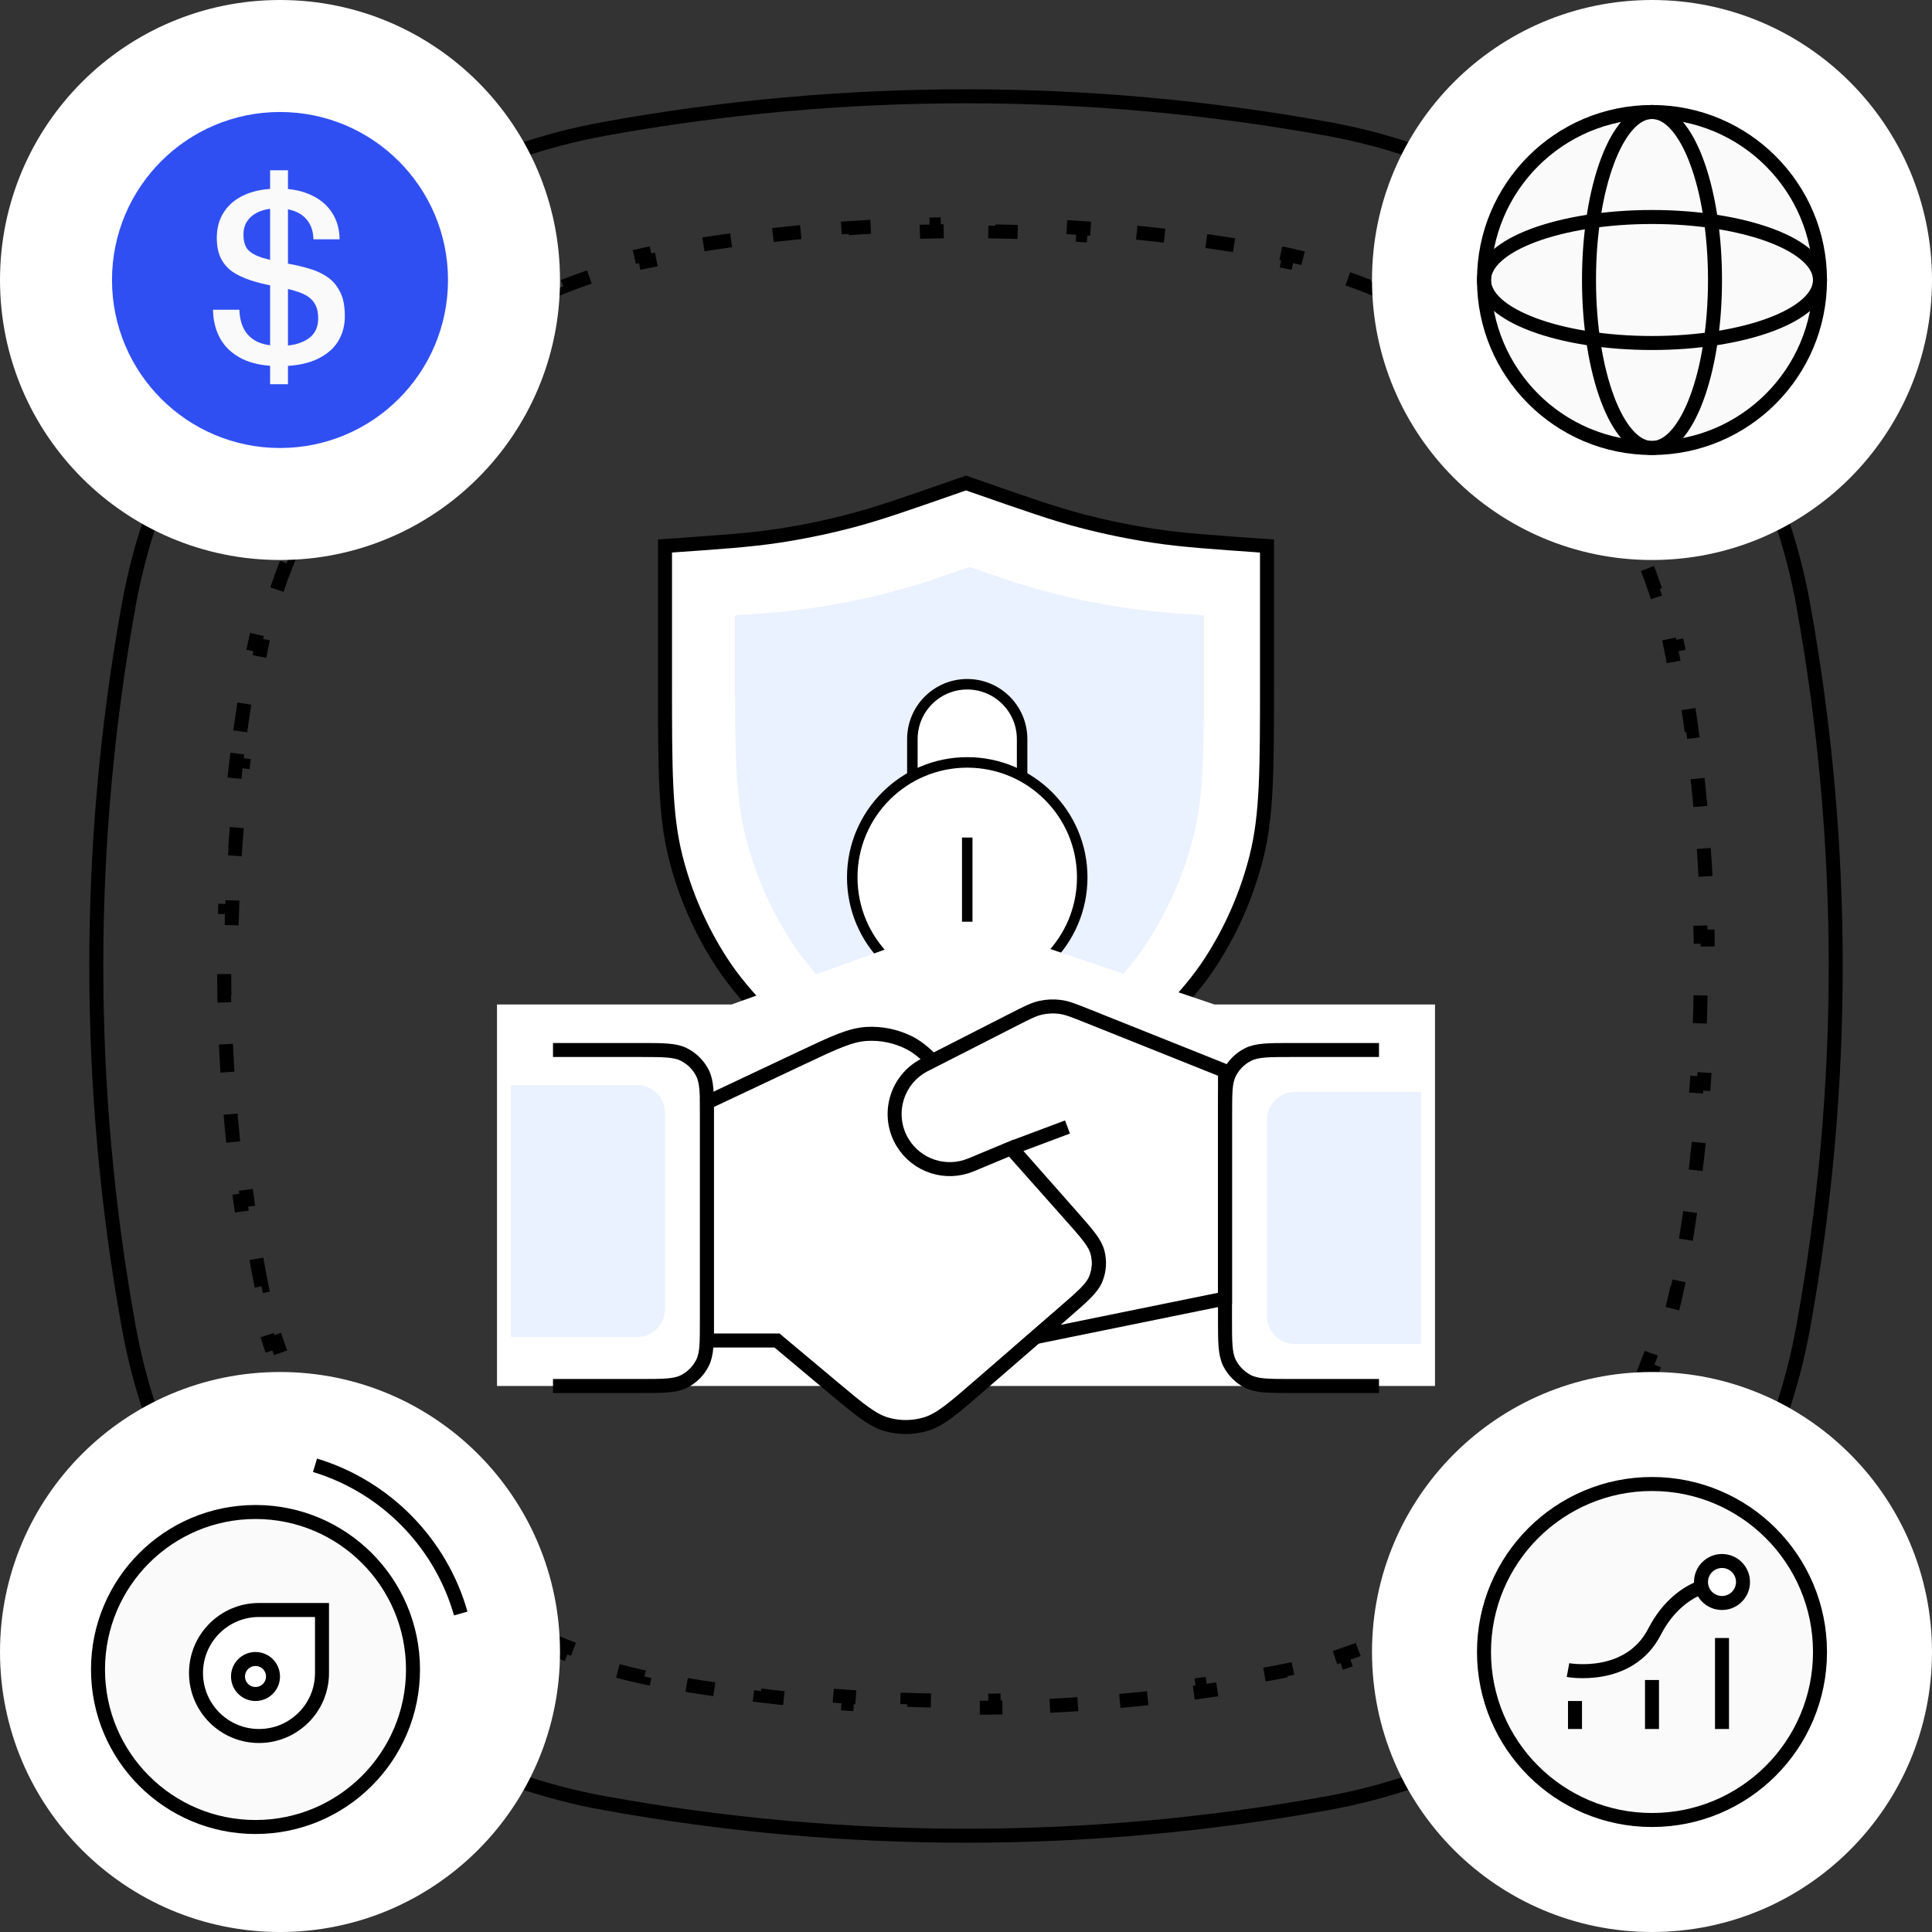 <svg width="276" height="276" viewBox="0 0 276 276" fill="none" xmlns="http://www.w3.org/2000/svg">
<rect x="0" y="0" width="276" height="276" fill="#333333" stroke="none"/>
<g clip-path="url(#clip0_430_2955)">
<path d="M18.418 86.29C24.7 51.739 51.739 24.7 86.29 18.418C120.483 12.201 155.517 12.201 189.71 18.418C224.261 24.7 251.3 51.739 257.582 86.29C263.799 120.483 263.799 155.517 257.582 189.71C251.3 224.261 224.261 251.3 189.71 257.582C155.517 263.799 120.483 263.799 86.29 257.582C51.739 251.3 24.7 224.261 18.418 189.71C12.201 155.517 12.201 120.483 18.418 86.29Z" stroke="black" stroke-width="2"/>
<path d="M34.325 104.472C34.707 101.697 35.138 98.927 35.616 96.164L36.601 96.334C36.72 95.647 36.842 94.96 36.967 94.273C37.09 93.597 37.222 92.925 37.363 92.257L36.385 92.05C36.964 89.312 37.697 86.633 38.573 84.021L39.521 84.339C39.958 83.038 40.431 81.753 40.939 80.487L40.011 80.115C41.049 77.526 42.233 75.012 43.551 72.583L44.429 73.06C45.083 71.856 45.771 70.672 46.491 69.511L45.641 68.984C47.107 66.619 48.705 64.346 50.426 62.175L51.21 62.797C52.06 61.724 52.941 60.676 53.851 59.654L53.105 58.989C54.952 56.916 56.916 54.952 58.989 53.105L59.654 53.851C60.676 52.941 61.724 52.06 62.797 51.21L62.175 50.426C64.346 48.705 66.619 47.107 68.984 45.641L69.511 46.491C70.672 45.771 71.856 45.083 73.06 44.429L72.583 43.551C75.012 42.233 77.526 41.049 80.115 40.011L80.487 40.939C81.753 40.431 83.038 39.958 84.339 39.521L84.021 38.573C86.633 37.697 89.312 36.964 92.05 36.385L92.257 37.363C92.925 37.222 93.597 37.09 94.273 36.967C94.96 36.842 95.647 36.72 96.334 36.601L96.164 35.616C98.927 35.138 101.697 34.707 104.472 34.325L104.609 35.315C105.992 35.125 107.376 34.946 108.761 34.779L108.641 33.786C111.425 33.451 114.214 33.163 117.005 32.923L117.091 33.92C118.481 33.8 119.873 33.693 121.265 33.597L121.197 32.6C123.993 32.408 126.793 32.264 129.593 32.168L129.628 33.167C131.023 33.12 132.418 33.084 133.813 33.06L133.796 32.06C136.598 32.012 139.402 32.012 142.204 32.06L142.187 33.06C143.582 33.084 144.977 33.12 146.372 33.167L146.407 32.168C149.207 32.264 152.007 32.408 154.803 32.6L154.735 33.597C156.127 33.693 157.519 33.8 158.91 33.92L158.995 32.923C161.786 33.163 164.575 33.451 167.359 33.786L167.239 34.779C168.624 34.946 170.008 35.125 171.391 35.315L171.528 34.325C174.303 34.707 177.073 35.138 179.836 35.616L179.666 36.601C180.353 36.72 181.04 36.842 181.727 36.967C182.403 37.09 183.075 37.222 183.743 37.363L183.95 36.385C186.688 36.964 189.367 37.697 191.979 38.573L191.661 39.521C192.962 39.958 194.247 40.431 195.513 40.939L195.885 40.011C198.474 41.049 200.988 42.233 203.417 43.551L202.94 44.429C204.145 45.083 205.328 45.771 206.489 46.491L207.016 45.641C209.381 47.107 211.654 48.705 213.825 50.426L213.203 51.21C214.277 52.06 215.324 52.941 216.346 53.851L217.011 53.105C219.084 54.952 221.048 56.916 222.895 58.989L222.149 59.654C223.059 60.676 223.94 61.724 224.79 62.797L225.574 62.175C227.295 64.346 228.893 66.619 230.359 68.984L229.509 69.511C230.229 70.672 230.917 71.856 231.57 73.06L232.449 72.583C233.767 75.012 234.951 77.526 235.989 80.115L235.061 80.487C235.569 81.753 236.042 83.038 236.479 84.339L237.427 84.021C238.303 86.633 239.036 89.312 239.615 92.05L238.637 92.257C238.778 92.925 238.91 93.597 239.033 94.273C239.158 94.96 239.28 95.647 239.399 96.334L240.384 96.164C240.862 98.927 241.293 101.697 241.675 104.472L240.685 104.609C240.875 105.992 241.054 107.376 241.221 108.761L242.214 108.641C242.549 111.425 242.837 114.214 243.076 117.005L242.08 117.091C242.2 118.481 242.307 119.873 242.403 121.265L243.4 121.197C243.592 123.993 243.736 126.793 243.832 129.593L242.833 129.628C242.88 131.023 242.916 132.418 242.94 133.813L243.94 133.796C243.988 136.598 243.988 139.402 243.94 142.204L242.94 142.187C242.916 143.582 242.88 144.977 242.833 146.372L243.832 146.407C243.736 149.207 243.592 152.007 243.4 154.803L242.403 154.735C242.307 156.127 242.2 157.519 242.08 158.91L243.076 158.995C242.837 161.786 242.549 164.575 242.214 167.359L241.221 167.239C241.054 168.624 240.875 170.008 240.685 171.391L241.675 171.528C241.293 174.303 240.862 177.073 240.384 179.836L239.399 179.666C239.28 180.353 239.158 181.04 239.033 181.727C238.91 182.403 238.778 183.075 238.637 183.743L239.615 183.95C239.036 186.688 238.303 189.367 237.427 191.979L236.479 191.661C236.042 192.962 235.569 194.247 235.061 195.513L235.989 195.885C234.951 198.474 233.767 200.988 232.449 203.417L231.57 202.94C230.917 204.145 230.229 205.328 229.509 206.489L230.359 207.016C228.893 209.381 227.295 211.654 225.574 213.825L224.79 213.203C223.94 214.277 223.059 215.324 222.149 216.346L222.895 217.011C221.048 219.084 219.084 221.048 217.011 222.895L216.346 222.149C215.324 223.059 214.277 223.94 213.203 224.79L213.825 225.574C211.654 227.295 209.381 228.893 207.016 230.359L206.489 229.509C205.328 230.229 204.145 230.917 202.94 231.57L203.417 232.449C200.988 233.767 198.474 234.951 195.885 235.989L195.513 235.061C194.247 235.569 192.962 236.042 191.661 236.479L191.979 237.427C189.367 238.303 186.688 239.036 183.95 239.615L183.743 238.637C183.075 238.778 182.403 238.91 181.727 239.033C181.04 239.158 180.353 239.28 179.666 239.399L179.836 240.384C177.073 240.862 174.303 241.293 171.528 241.675L171.391 240.685C170.008 240.875 168.624 241.054 167.239 241.221L167.359 242.214C164.575 242.549 161.786 242.837 158.995 243.076L158.91 242.08C157.519 242.2 156.127 242.307 154.735 242.403L154.803 243.4C152.007 243.592 149.207 243.736 146.407 243.832L146.372 242.833C144.977 242.88 143.582 242.916 142.187 242.94L142.204 243.94C139.402 243.988 136.598 243.988 133.796 243.94L133.813 242.94C132.418 242.916 131.023 242.88 129.628 242.833L129.593 243.832C126.793 243.736 123.993 243.592 121.197 243.4L121.265 242.403C119.873 242.307 118.481 242.2 117.09 242.08L117.005 243.076C114.214 242.837 111.425 242.549 108.641 242.214L108.761 241.221C107.376 241.054 105.992 240.875 104.609 240.685L104.472 241.675C101.697 241.293 98.927 240.862 96.164 240.384L96.334 239.399C95.647 239.28 94.96 239.158 94.273 239.033C93.597 238.91 92.925 238.778 92.257 238.637L92.05 239.615C89.312 239.036 86.633 238.303 84.021 237.427L84.339 236.479C83.038 236.042 81.753 235.569 80.487 235.061L80.115 235.989C77.526 234.951 75.012 233.767 72.583 232.449L73.06 231.57C71.856 230.917 70.672 230.229 69.511 229.509L68.984 230.359C66.619 228.893 64.346 227.295 62.175 225.574L62.797 224.79C61.724 223.94 60.676 223.059 59.654 222.149L58.989 222.895C56.916 221.048 54.952 219.084 53.105 217.011L53.851 216.346C52.941 215.324 52.06 214.277 51.21 213.203L50.426 213.825C48.705 211.654 47.107 209.381 45.641 207.016L46.491 206.489C45.771 205.328 45.083 204.145 44.429 202.94L43.551 203.417C42.233 200.988 41.049 198.474 40.011 195.885L40.939 195.513C40.431 194.247 39.958 192.962 39.521 191.661L38.573 191.979C37.697 189.367 36.964 186.688 36.385 183.95L37.363 183.743C37.222 183.075 37.09 182.403 36.967 181.727C36.842 181.04 36.72 180.353 36.601 179.666L35.616 179.836C35.138 177.073 34.707 174.303 34.325 171.528L35.315 171.391C35.125 170.008 34.946 168.624 34.779 167.239L33.786 167.359C33.451 164.575 33.163 161.786 32.923 158.995L33.92 158.91C33.8 157.519 33.693 156.127 33.597 154.735L32.6 154.803C32.408 152.007 32.264 149.207 32.168 146.407L33.167 146.372C33.12 144.977 33.084 143.582 33.06 142.187L32.06 142.204C32.012 139.402 32.012 136.598 32.06 133.796L33.06 133.813C33.084 132.418 33.12 131.023 33.167 129.628L32.168 129.593C32.264 126.793 32.408 123.993 32.6 121.197L33.597 121.265C33.693 119.873 33.8 118.481 33.92 117.09L32.923 117.005C33.163 114.214 33.451 111.425 33.786 108.641L34.779 108.761C34.946 107.376 35.125 105.992 35.315 104.609L34.325 104.472Z" stroke="black" stroke-width="2" stroke-dasharray="4 8"/>
<path d="M95 78C103.091 77.436 107.136 77.153 111.084 76.559C114.592 76.031 118.069 75.316 121.501 74.419C125.363 73.408 129.145 72.089 136.711 69.45L138 69L139.289 69.45C146.855 72.089 150.637 73.408 154.499 74.419C157.931 75.316 161.408 76.031 164.916 76.559C168.864 77.153 172.909 77.436 181 78V97.157C181 109.996 181 116.416 179.489 122.422C178.15 127.745 175.943 132.811 172.958 137.418C169.59 142.614 164.889 146.987 155.488 155.732L138 172L120.512 155.732C111.111 146.987 106.41 142.614 103.042 137.418C100.057 132.811 97.85 127.745 96.511 122.422C95 116.416 95 109.996 95 97.157V78Z" fill="white" stroke="black" stroke-width="2"/>
<path d="M105 87.903C108.587 87.656 110.381 87.533 112.162 87.347C118.485 86.684 124.731 85.42 130.815 83.572C132.528 83.051 134.229 82.467 137.629 81.299L138.5 81L139.371 81.299C142.771 82.467 144.472 83.051 146.185 83.572C152.269 85.42 158.515 86.684 164.838 87.347C166.619 87.533 168.413 87.656 172 87.903V94.106C172 107.078 172 113.564 170.46 119.623C169.096 124.994 166.848 130.101 163.809 134.734C160.38 139.962 155.597 144.343 146.03 153.104L138.5 160L130.97 153.104C121.403 144.343 116.62 139.962 113.191 134.734C110.152 130.101 107.904 124.994 106.54 119.623C105 113.564 105 107.078 105 94.106V87.903Z" fill="#EAF1FF"/>
<path d="M130.339 105.588C130.339 101.259 133.848 97.75 138.177 97.75C142.506 97.75 146.016 101.259 146.016 105.588V124.592H130.339V105.588Z" fill="white" stroke="black" stroke-width="1.5"/>
<circle cx="138.177" cy="125.342" r="16.427" fill="white" stroke="black" stroke-width="1.5"/>
<path d="M71 143.5H104.5L138 131.5L173.5 143.5H205V198H71V143.5Z" fill="white"/>
<path d="M79 150H91.4C94.76 150 96.441 150 97.724 150.654C98.853 151.229 99.771 152.147 100.346 153.276C101 154.56 101 156.24 101 159.6V188.4C101 191.76 101 193.44 100.346 194.724C99.771 195.853 98.853 196.771 97.724 197.346C96.441 198 94.76 198 91.4 198H79" stroke="black" stroke-width="2"/>
<path d="M114.505 151.13L101 157.5V191.5H111L119.049 198.244C122.76 201.353 124.616 202.908 126.685 203.489C128.509 204.002 130.441 203.986 132.256 203.443C134.315 202.827 136.145 201.241 139.803 198.07L139.803 198.07L152.154 187.367C154.722 185.141 156.006 184.028 156.547 182.68C157.023 181.495 157.108 180.188 156.79 178.951C156.428 177.544 155.299 176.274 153.042 173.734L137.046 155.739L137.046 155.739C133.622 151.887 131.91 149.962 129.811 148.925C127.957 148.009 125.898 147.588 123.834 147.703C121.496 147.832 119.166 148.931 114.505 151.13Z" fill="white" stroke="black" stroke-width="2"/>
<path d="M155.393 145.157L175 153V185.5L148 191L152.203 187.345C154.756 185.126 156.032 184.016 156.571 182.673C157.045 181.491 157.131 180.19 156.817 178.956C156.459 177.554 155.34 176.285 153.102 173.749L144.5 164L138.711 166.412C135.134 167.902 131.004 166.57 128.973 163.269C126.563 159.352 128.007 154.212 132.104 152.123L144.825 145.638L144.825 145.638C146.73 144.667 147.682 144.182 148.686 143.962C149.576 143.767 150.492 143.725 151.396 143.838C152.416 143.966 153.408 144.363 155.393 145.157Z" fill="white"/>
<path d="M152.5 161L144.5 164M144.5 164L138.711 166.412C135.134 167.902 131.004 166.57 128.973 163.269V163.269C126.563 159.352 128.007 154.212 132.104 152.123L144.825 145.638C146.73 144.667 147.682 144.182 148.686 143.962C149.576 143.767 150.492 143.725 151.396 143.838C152.416 143.966 153.408 144.363 155.393 145.157L175 153V185.5L148 191L152.203 187.345C154.756 185.126 156.032 184.016 156.571 182.673C157.045 181.491 157.131 180.19 156.817 178.956C156.459 177.554 155.34 176.285 153.102 173.749L144.5 164Z" stroke="black" stroke-width="2"/>
<path d="M197 150H184.6C181.24 150 179.56 150 178.276 150.654C177.147 151.229 176.229 152.147 175.654 153.276C175 154.56 175 156.24 175 159.6V188.4C175 191.76 175 193.44 175.654 194.724C176.229 195.853 177.147 196.771 178.276 197.346C179.56 198 181.24 198 184.6 198H197" stroke="black" stroke-width="2"/>
<path d="M138.177 119.647L138.177 131.671" stroke="black" stroke-width="1.5"/>
<circle cx="40" cy="40" r="40" fill="white"/>
<circle cx="40" cy="40" r="24" fill="#304FF2"/>
<path d="M39.914 52.306C37.806 52.306 36.049 51.966 34.644 51.286C33.261 50.606 32.219 49.665 31.516 48.464C30.813 47.24 30.451 45.835 30.428 44.248H34.202C34.225 45.291 34.44 46.209 34.848 47.002C35.256 47.773 35.879 48.373 36.718 48.804C37.579 49.212 38.679 49.416 40.016 49.416C41.625 49.416 42.929 49.099 43.926 48.464C44.946 47.807 45.456 46.821 45.456 45.506C45.456 44.758 45.343 44.146 45.116 43.67C44.889 43.171 44.538 42.752 44.062 42.412C43.586 42.072 42.951 41.789 42.158 41.562C41.365 41.313 40.39 41.086 39.234 40.882C37.942 40.655 36.786 40.372 35.766 40.032C34.746 39.692 33.873 39.273 33.148 38.774C32.445 38.253 31.901 37.607 31.516 36.836C31.153 36.043 30.972 35.091 30.972 33.98C30.972 32.529 31.323 31.283 32.026 30.24C32.729 29.175 33.737 28.359 35.052 27.792C36.367 27.225 37.942 26.942 39.778 26.942C41.591 26.942 43.144 27.248 44.436 27.86C45.728 28.449 46.725 29.288 47.428 30.376C48.131 31.441 48.493 32.711 48.516 34.184H44.776C44.753 33.187 44.515 32.359 44.062 31.702C43.631 31.045 43.031 30.557 42.26 30.24C41.512 29.923 40.639 29.764 39.642 29.764C38.622 29.764 37.749 29.923 37.024 30.24C36.321 30.535 35.766 30.965 35.358 31.532C34.973 32.076 34.78 32.733 34.78 33.504C34.78 34.433 34.984 35.147 35.392 35.646C35.823 36.122 36.491 36.507 37.398 36.802C38.327 37.074 39.551 37.357 41.07 37.652C42.135 37.833 43.155 38.071 44.13 38.366C45.105 38.638 45.977 39.035 46.748 39.556C47.519 40.077 48.131 40.791 48.584 41.698C49.037 42.582 49.264 43.738 49.264 45.166C49.264 46.571 48.913 47.818 48.21 48.906C47.507 49.971 46.453 50.81 45.048 51.422C43.665 52.011 41.954 52.306 39.914 52.306ZM38.588 54.89V24.324H41.138V54.89H38.588Z" fill="#FAFAFA"/>
<circle cx="40" cy="236" r="40" fill="white"/>
<circle cx="36.5" cy="238.5" r="22.5" fill="#FAFAFA" stroke="black" stroke-width="2"/>
<path d="M45 209.326C55.05 212.37 62.941 220.38 65.82 230.5" stroke="black" stroke-width="2"/>
<circle cx="236" cy="40" r="40" fill="white"/>
<circle cx="236" cy="40" r="24" fill="#FAFAFA" stroke="black" stroke-width="2"/>
<ellipse cx="236" cy="40" rx="24" ry="9" stroke="black" stroke-width="2"/>
<ellipse cx="236" cy="40" rx="24" ry="9" transform="rotate(90 236 40)" stroke="black" stroke-width="2"/>
<circle cx="236" cy="236" r="40" fill="white"/>
<circle cx="236" cy="236" r="24" fill="#FAFAFA" stroke="black" stroke-width="2"/>
<path d="M181 160C181 157.791 182.791 156 185 156H203V192H185C182.791 192 181 190.209 181 188V160Z" fill="#EAF1FF"/>
<path d="M95 159C95 156.791 93.209 155 91 155H73V191H91C93.209 191 95 189.209 95 187V159Z" fill="#EAF1FF"/>
<path d="M224 238.583C224 238.583 232.702 240.19 236.351 233.122C240 226.053 246 226.054 246 226.054" stroke="black" stroke-width="2"/>
<path d="M236 240V247" stroke="black" stroke-width="2"/>
<path d="M225 243V247" stroke="black" stroke-width="2"/>
<path d="M246 234V247" stroke="black" stroke-width="2"/>
<circle cx="246" cy="226" r="3" fill="white" stroke="black" stroke-width="2"/>
<path d="M28 239C28 234.029 32.029 230 37 230H46V239C46 243.971 41.971 248 37 248C32.029 248 28 243.971 28 239Z" fill="white" stroke="black" stroke-width="2"/>
<circle cx="36.5" cy="239.5" r="2.5" fill="white" stroke="black" stroke-width="2"/>
</g>
<defs>
<clipPath id="clip0_430_2955">
<rect width="276" height="276" fill="white"/>
</clipPath>
</defs>
</svg>
